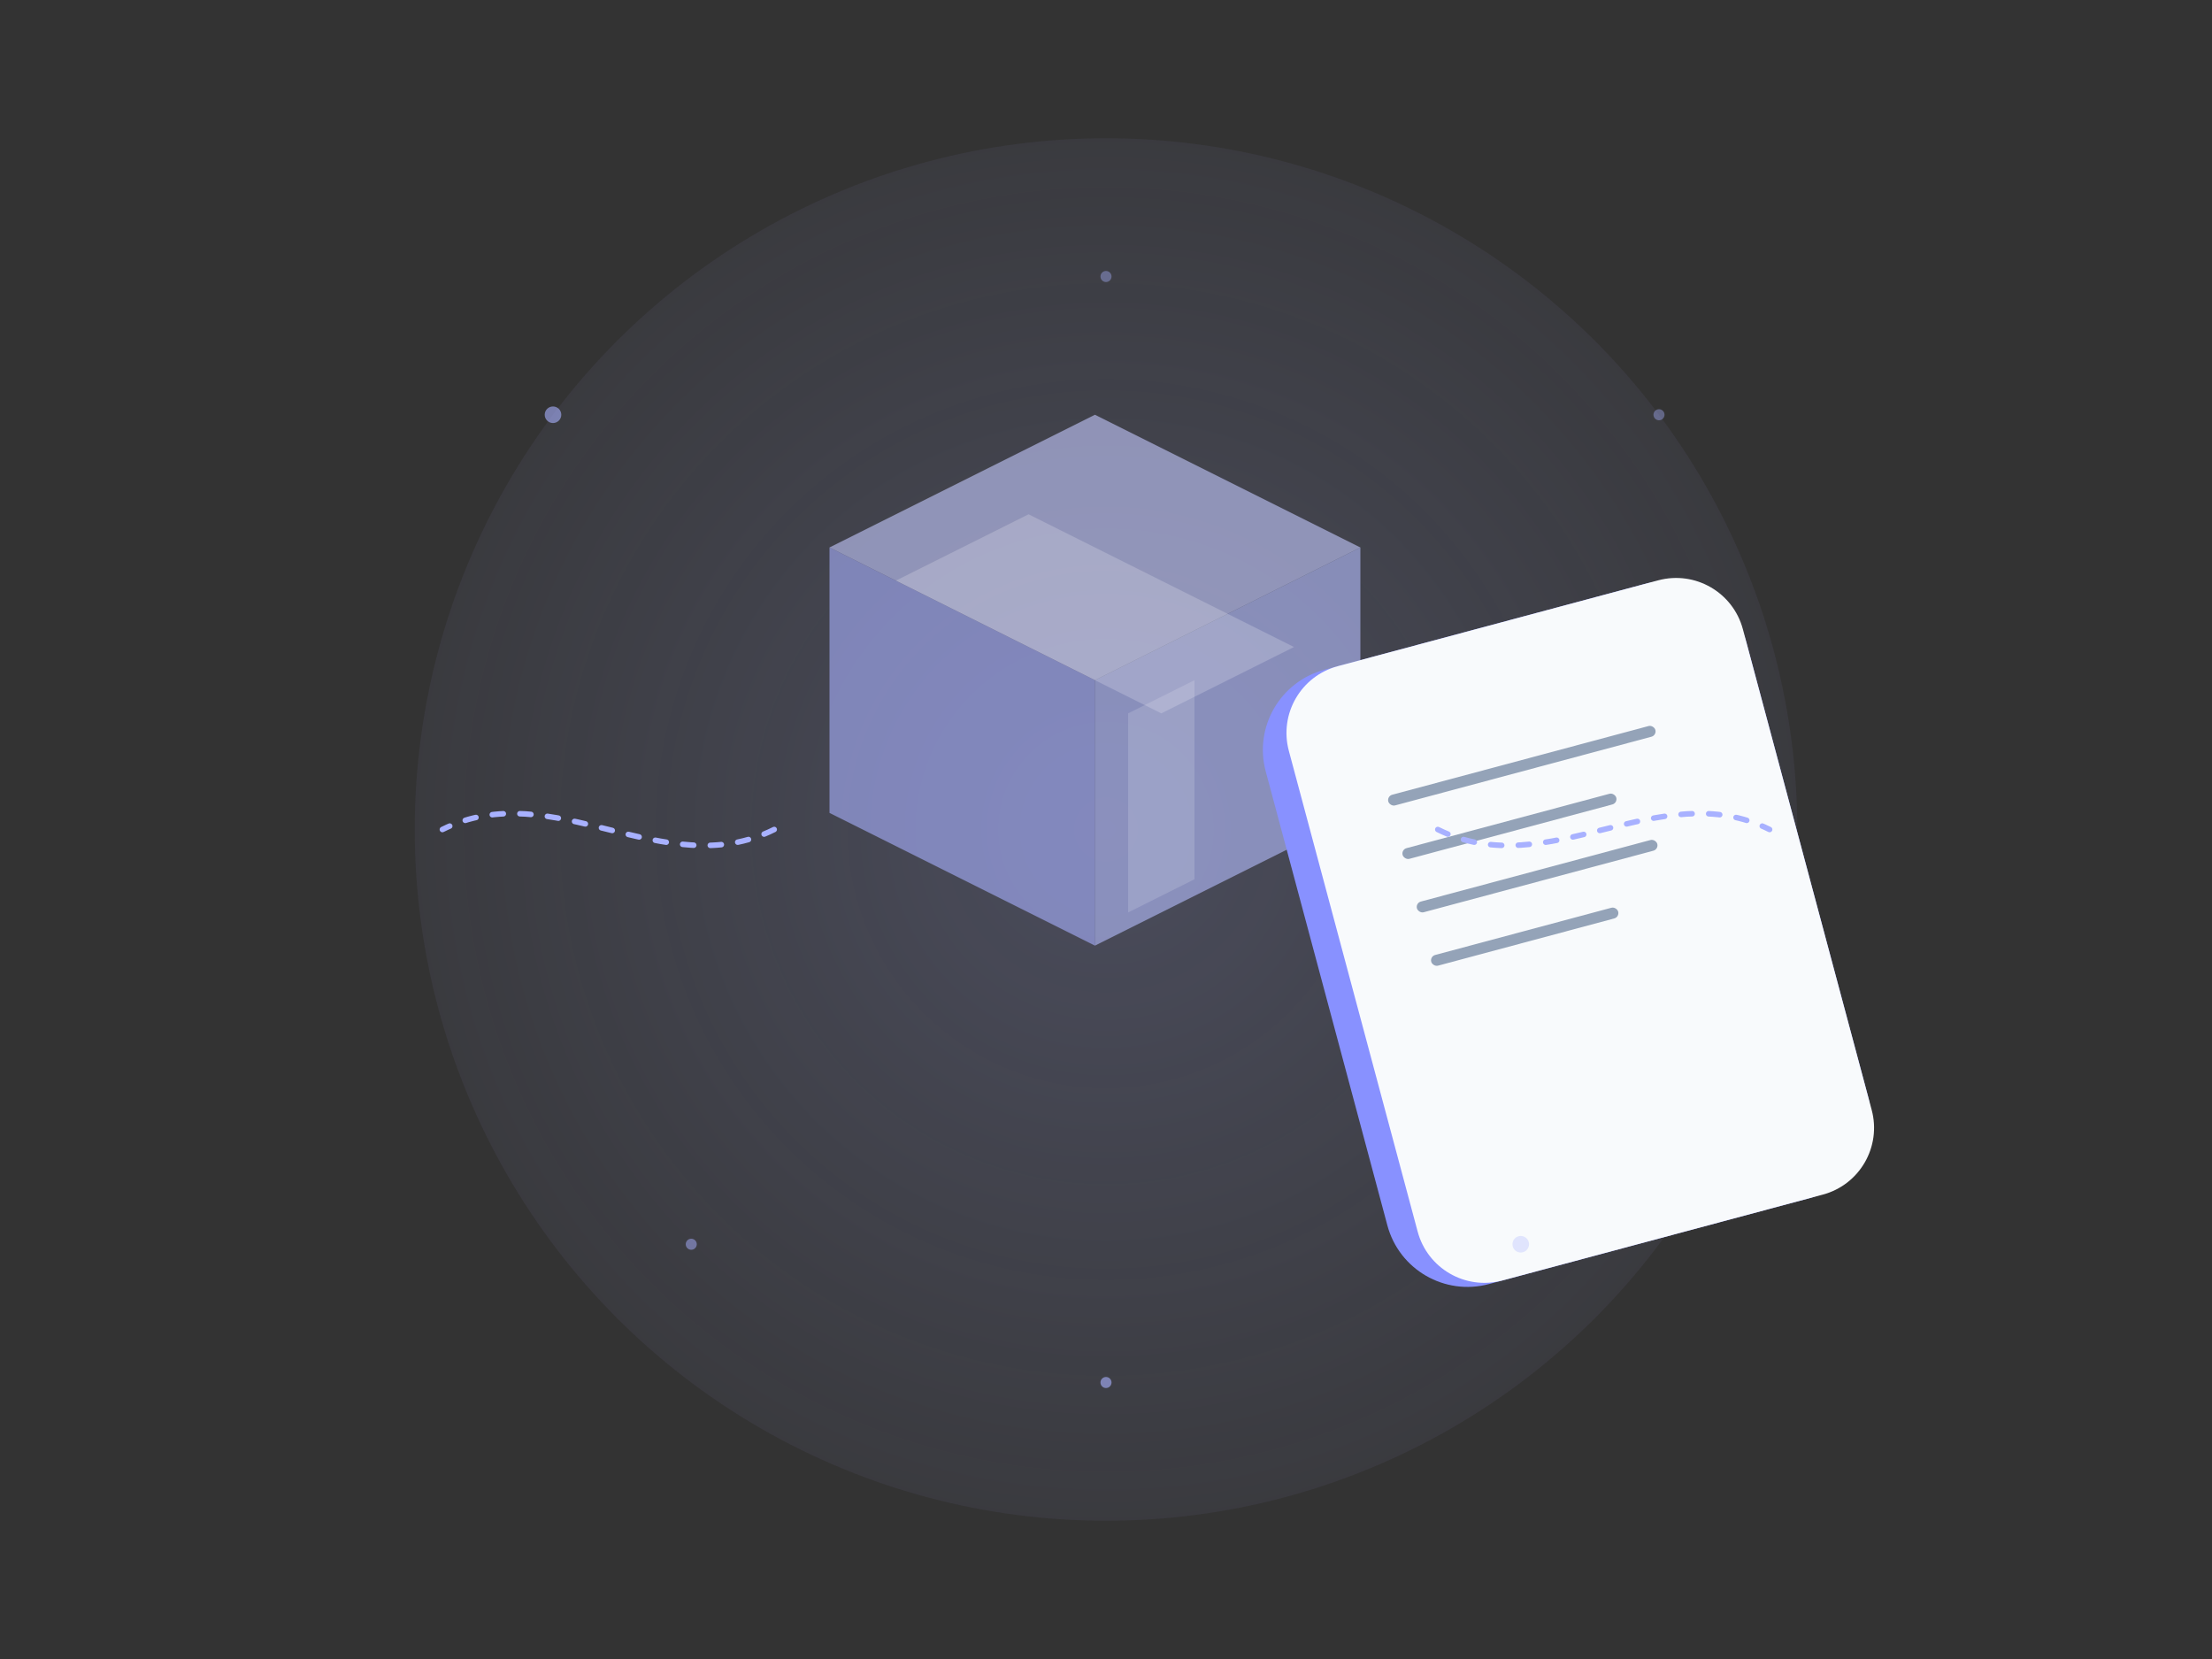 <?xml version="1.0" encoding="UTF-8"?>
<svg width="800" height="600" viewBox="0 0 800 600" fill="none" xmlns="http://www.w3.org/2000/svg">
  <rect x="0" y="0" width="800" height="600" fill="#333333" stroke="none"/>
  <!-- Background Glow -->
  <defs>
    <radialGradient id="glow" cx="50%" cy="50%" r="50%" gradientUnits="userSpaceOnUse">
      <stop offset="0%" stop-color="#a8b1ff" stop-opacity="0.2"/>
      <stop offset="100%" stop-color="#a8b1ff" stop-opacity="0"/>
    </radialGradient>
  </defs>
  <circle cx="400" cy="300" r="250" fill="url(#glow)"/>

  <!-- Minecraft Glass Block -->
  <g transform="translate(300, 150) scale(1.2)">
    <!-- Front Face -->
    <path d="M0 40L80 0L160 40L80 80L0 40Z" fill="#c4caff" fill-opacity="0.6"/>
    <!-- Right Face -->
    <path d="M160 40L80 80L80 160L160 120L160 40Z" fill="#b6beff" fill-opacity="0.6"/>
    <!-- Left Face -->
    <path d="M0 40L80 80L80 160L0 120L0 40Z" fill="#a8b1ff" fill-opacity="0.6"/>
    <!-- Glass Highlights -->
    <path d="M20 50L60 30L140 70L100 90L20 50Z" fill="white" fill-opacity="0.2"/>
    <path d="M90 90L90 150L110 140L110 80L90 90Z" fill="white" fill-opacity="0.15"/>
  </g>

  <!-- Documentation Book -->
  <g transform="translate(450, 250) rotate(-15)">
    <!-- Book Cover -->
    <path d="M0 30C0 13.431 13.431 0 30 0H150C166.569 0 180 13.431 180 30V200C180 216.569 166.569 230 150 230H30C13.431 230 0 216.569 0 200V30Z" fill="#8891ff"/>
    <!-- Pages -->
    <path d="M10 25C10 11.193 21.193 0 35 0H155C168.807 0 180 11.193 180 25V205C180 218.807 168.807 230 155 230H35C21.193 230 10 218.807 10 205V25Z" fill="#F8FAFC"/>
    <!-- Text Lines -->
    <rect x="40" y="50" width="100" height="4" rx="2" fill="#94A3B8"/>
    <rect x="40" y="70" width="80" height="4" rx="2" fill="#94A3B8"/>
    <rect x="40" y="90" width="90" height="4" rx="2" fill="#94A3B8"/>
    <rect x="40" y="110" width="70" height="4" rx="2" fill="#94A3B8"/>
  </g>

  <!-- Discord Integration Lines -->
  <g stroke="#a8b1ff" stroke-width="2" stroke-linecap="round">
    <path d="M280 300C240 320 200 280 160 300" stroke-dasharray="4 6"/>
    <path d="M520 300C560 320 600 280 640 300" stroke-dasharray="4 6"/>
  </g>

  <!-- Floating Particles -->
  <g fill="#a8b1ff">
    <circle cx="200" cy="150" r="3" opacity="0.6"/>
    <circle cx="600" cy="150" r="2" opacity="0.4"/>
    <circle cx="250" cy="450" r="2" opacity="0.5"/>
    <circle cx="550" cy="450" r="3" opacity="0.3"/>
    <circle cx="400" cy="100" r="2" opacity="0.4"/>
    <circle cx="400" cy="500" r="2" opacity="0.6"/>
  </g>
</svg>